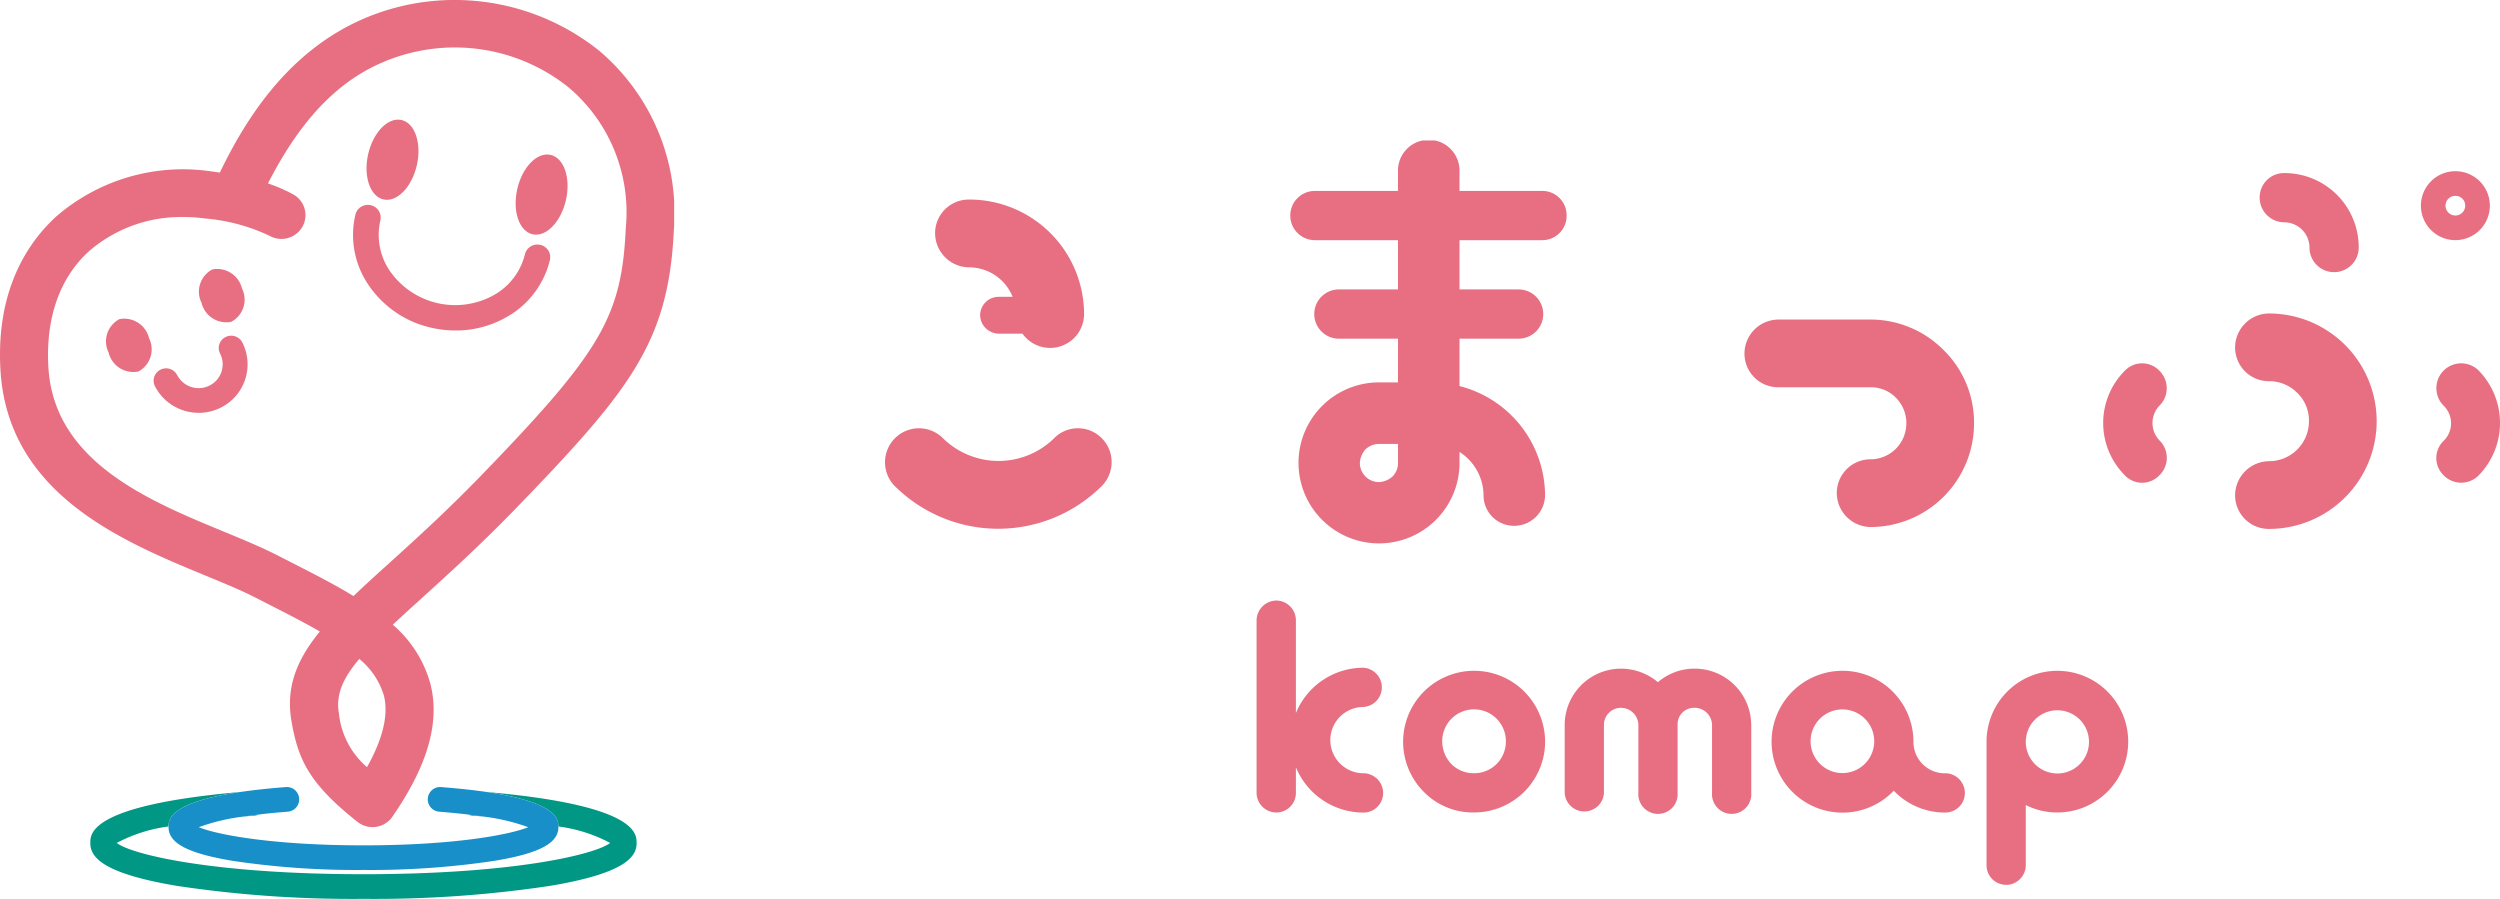 <svg xmlns="http://www.w3.org/2000/svg" xmlns:xlink="http://www.w3.org/1999/xlink" width="178" height="64" viewBox="0 0 178 64"><defs><clipPath id="a"><rect width="48" height="64" fill="none"/></clipPath><clipPath id="b"><rect width="115" height="53" fill="none"/></clipPath></defs><g transform="translate(-641 -33)"><g transform="translate(641 33)"><g clip-path="url(#a)"><path d="M26.523,58.89a1.722,1.722,0,0,1-1.069-.372c-3.433-2.721-4.224-4.41-4.7-7.166-.419-2.444.391-4.392,2.018-6.388-1.1-.64-2.318-1.259-3.557-1.89l-1.033-.528c-.982-.505-2.231-1.02-3.554-1.566C8.677,38.523.522,35.158.03,26.3c-.317-5.7,1.981-9.059,3.964-10.877A13.764,13.764,0,0,1,15.019,12.2q.325.043.632.088C17.859,7.717,21.594,2.025,28.78.394A16.473,16.473,0,0,1,42.667,3.616a15.16,15.16,0,0,1,5.312,12.762C47.605,24.33,44.925,27.735,36.728,36.2c-2.533,2.615-4.863,4.726-6.736,6.423-.746.676-1.421,1.291-2.025,1.857a8.491,8.491,0,0,1,2.676,4.206c.7,2.728-.189,5.825-2.709,9.469a1.712,1.712,0,0,1-1.159.718,1.731,1.731,0,0,1-.252.019M25.58,46.918c-1.2,1.421-1.674,2.565-1.45,3.868a5.82,5.82,0,0,0,2,3.835c1.142-2.035,1.544-3.747,1.2-5.107a5.363,5.363,0,0,0-1.748-2.6M13.064,15.453a10,10,0,0,0-6.748,2.453c-2.073,1.9-3.066,4.737-2.873,8.206.375,6.739,7.1,9.514,12.5,11.743,1.391.574,2.7,1.116,3.815,1.687l1.022.522c1.529.779,3.03,1.544,4.388,2.374.766-.732,1.609-1.5,2.513-2.313,1.931-1.749,4.12-3.732,6.576-6.268,8.562-8.842,10.007-11.315,10.3-17.636A11.635,11.635,0,0,0,40.475,6.215a12.961,12.961,0,0,0-10.93-2.521c-4.4,1-7.674,3.912-10.466,9.367a11.009,11.009,0,0,1,1.789.776,1.684,1.684,0,0,1,.668,2.3,1.719,1.719,0,0,1-2.324.662,13.32,13.32,0,0,0-4.644-1.247,11.513,11.513,0,0,0-1.5-.1" transform="translate(0 0)" fill="#e76f81"/><path d="M24.33,65.7a1.814,1.814,0,0,0-2.114-1.354,1.787,1.787,0,0,0-.766,2.375,1.814,1.814,0,0,0,2.115,1.354A1.787,1.787,0,0,0,24.33,65.7" transform="translate(-13.717 -41.622)" fill="#e76f81"/><path d="M42.914,55.665A1.814,1.814,0,0,0,40.8,54.311a1.787,1.787,0,0,0-.766,2.375,1.814,1.814,0,0,0,2.115,1.354,1.787,1.787,0,0,0,.766-2.375" transform="translate(-25.685 -35.126)" fill="#e76f81"/><path d="M33.936,73.311a3.493,3.493,0,0,1-3.115-1.89.874.874,0,0,1,.391-1.181.892.892,0,0,1,1.193.387,1.72,1.72,0,0,0,2.3.744,1.686,1.686,0,0,0,.752-2.275.875.875,0,0,1,.391-1.181.891.891,0,0,1,1.193.387,3.438,3.438,0,0,1-1.533,4.638,3.5,3.5,0,0,1-1.57.373" transform="translate(-19.787 -43.918)" fill="#e76f81"/><path d="M103.239,33.68c.351-1.562,1.412-2.658,2.371-2.447s1.452,1.649,1.1,3.211S105.3,37.1,104.34,36.891s-1.452-1.649-1.1-3.211" transform="translate(-66.413 -20.208)" fill="#e76f81"/><path d="M73.42,26.638c.351-1.562,1.412-2.658,2.371-2.447s1.452,1.649,1.1,3.211-1.412,2.658-2.371,2.447-1.452-1.649-1.1-3.211" transform="translate(-47.21 -15.648)" fill="#e76f81"/><path d="M77.906,50.334a7.694,7.694,0,0,1-1.748-.2,7.316,7.316,0,0,1-4.426-3,6.308,6.308,0,0,1-.961-5.046.911.911,0,0,1,1.1-.67.9.9,0,0,1,.677,1.085,4.539,4.539,0,0,0,.7,3.628,5.665,5.665,0,0,0,7.327,1.713,4.583,4.583,0,0,0,2.267-2.934.911.911,0,0,1,1.1-.67.9.9,0,0,1,.677,1.084,6.368,6.368,0,0,1-3.14,4.087,7.255,7.255,0,0,1-3.565.924" transform="translate(-45.466 -26.804)" fill="#e76f81"/><path d="M49.787,164.538a.835.835,0,0,1-.314.083l-.8.065c.34-.051.709-.1,1.111-.148" transform="translate(-31.347 -106.55)" fill="#009785"/><path d="M94.711,164.686l-.8-.065a.842.842,0,0,1-.314-.083c.4.047.771.1,1.111.148" transform="translate(-60.279 -106.55)" fill="#009785"/><path d="M56.964,163.632c0,.945-.7,2.147-6.176,3.062a84.3,84.3,0,0,1-13.273.923,84.3,84.3,0,0,1-13.273-.923c-5.473-.916-6.176-2.117-6.176-3.062,0-.673,0-2.682,10.662-3.623-4.954.738-5.09,1.922-5.094,2.454a10.776,10.776,0,0,0-3.685,1.173c1.06.829,6.918,2.226,17.565,2.226s16.5-1.4,17.565-2.226a10.783,10.783,0,0,0-3.686-1.173c0-.532-.139-1.716-5.093-2.454,10.662.941,10.662,2.95,10.662,3.623" transform="translate(-11.636 -103.618)" fill="#009785"/><path d="M61.47,161.814v.043c0,1.151-1.36,1.871-4.545,2.4a59.352,59.352,0,0,1-9.335.652,59.347,59.347,0,0,1-9.335-.652c-3.184-.532-4.545-1.253-4.545-2.4v-.043c0-.532.139-1.716,5.093-2.454.907-.134,1.978-.253,3.24-.351a.879.879,0,1,1,.139,1.752c-.753.058-1.426.123-2.033.2-.4.047-.771.1-1.111.148a14.265,14.265,0,0,0-3.177.756c1.335.547,5.327,1.292,11.729,1.292s10.4-.749,11.73-1.292a14.264,14.264,0,0,0-3.177-.756c-.34-.051-.71-.1-1.112-.148-.607-.073-1.279-.137-2.033-.2a.879.879,0,1,1,.139-1.752c1.261.1,2.333.217,3.24.351,4.954.739,5.09,1.922,5.093,2.454" transform="translate(-21.71 -102.968)" fill="#188fc9"/></g></g><g transform="translate(704 43)"><g transform="translate(0 0)" clip-path="url(#b)"><path d="M.69,28.832a2.418,2.418,0,0,1,3.419-3.419,5.647,5.647,0,0,0,7.931.044,2.381,2.381,0,0,1,3.419,0,2.409,2.409,0,0,1,0,3.375,10.447,10.447,0,0,1-14.768,0M8.1,15.376H9.1a3.355,3.355,0,0,0-3.111-2.1,2.441,2.441,0,0,1-2.41-2.454A2.394,2.394,0,0,1,5.992,8.45,8.173,8.173,0,0,1,14.187,16.6,2.418,2.418,0,0,1,9.8,18H8.1a1.348,1.348,0,0,1-1.315-1.314A1.318,1.318,0,0,1,8.1,15.376" transform="translate(0 -4.242)" fill="#e76f81"/><path d="M77.663,5.348A1.731,1.731,0,0,1,75.91,7.1H70.038v3.507h4.207a1.753,1.753,0,0,1,0,3.507H70.038v3.375a8.074,8.074,0,0,1,6.091,7.758,2.2,2.2,0,0,1-2.19,2.191,2.169,2.169,0,0,1-2.191-2.191,3.709,3.709,0,0,0-1.71-3.068v.789a5.732,5.732,0,1,1-5.74-5.742h1.359V14.114H61.449a1.753,1.753,0,0,1,0-3.507h4.207V7.1H59.74a1.753,1.753,0,0,1,0-3.506h5.916v-1.4a2.191,2.191,0,1,1,4.381,0v1.4H75.91a1.73,1.73,0,0,1,1.753,1.753M65.657,21.609H64.3a1.358,1.358,0,0,0-.963.394,1.577,1.577,0,0,0-.395.965A1.365,1.365,0,0,0,64.3,24.326a1.574,1.574,0,0,0,.964-.395,1.357,1.357,0,0,0,.395-.964Z" transform="translate(-29.12 0)" fill="#e76f81"/><path d="M134.477,32.979a2.559,2.559,0,0,0-.745-1.8,2.483,2.483,0,0,0-1.8-.745h-6.573a2.4,2.4,0,0,1-2.41-2.411,2.431,2.431,0,0,1,2.41-2.411h6.573a7.329,7.329,0,0,1,5.214,2.191,7.217,7.217,0,0,1,2.148,5.217,7.38,7.38,0,0,1-7.362,7.364,2.433,2.433,0,0,1-2.41-2.412,2.4,2.4,0,0,1,2.41-2.41,2.554,2.554,0,0,0,2.541-2.586" transform="translate(-61.743 -12.86)" fill="#e76f81"/><path d="M175.794,26.053a5.267,5.267,0,0,1,0-7.451,1.7,1.7,0,0,1,2.454,0,1.746,1.746,0,0,1,0,2.5,1.788,1.788,0,0,0,.044,2.5,1.733,1.733,0,0,1-.044,2.454,1.694,1.694,0,0,1-2.454,0M188.9,22.2a2.717,2.717,0,0,0-.832-2.017,2.814,2.814,0,0,0-2.016-.833,2.4,2.4,0,0,1-2.41-2.411,2.431,2.431,0,0,1,2.41-2.41,7.67,7.67,0,0,1,0,15.34,2.394,2.394,0,0,1-2.41-2.367,2.441,2.441,0,0,1,2.41-2.454A2.843,2.843,0,0,0,188.9,22.2M187.143,8.039a1.758,1.758,0,0,1-1.752-1.753,1.73,1.73,0,0,1,1.752-1.753,5.284,5.284,0,0,1,5.3,5.26,1.753,1.753,0,1,1-3.505,0,1.8,1.8,0,0,0-1.8-1.753M199.326,4.4a2.454,2.454,0,1,1-2.454,2.455A2.451,2.451,0,0,1,199.326,4.4m1.665,14.2a5.346,5.346,0,0,1,0,7.451,1.745,1.745,0,0,1-2.5,0,1.7,1.7,0,0,1,0-2.454,1.746,1.746,0,0,0,0-2.5,1.766,1.766,0,0,1,2.5-2.5M199.326,6.154a.692.692,0,0,0-.7.7.7.7,0,0,0,1.4,0,.692.692,0,0,0-.7-.7" transform="translate(-87.503 -2.21)" fill="#e76f81"/><path d="M53.167,79.48V67.188a1.432,1.432,0,0,1,1.4-1.4,1.41,1.41,0,0,1,1.4,1.4V73.8a5.2,5.2,0,0,1,4.811-3.228,1.4,1.4,0,0,1,0,2.794,2.359,2.359,0,1,0,0,4.719,1.411,1.411,0,0,1,1.4,1.4,1.391,1.391,0,0,1-1.4,1.4,5.2,5.2,0,0,1-4.811-3.229V79.48a1.391,1.391,0,0,1-1.4,1.4,1.411,1.411,0,0,1-1.4-1.4" transform="translate(-26.699 -33.03)" fill="#e76f81"/><path d="M84.228,80.888a5.054,5.054,0,0,1-5.058,5.029A4.895,4.895,0,0,1,75.6,84.458a5.054,5.054,0,1,1,8.627-3.57m-2.793,0a2.266,2.266,0,1,0-4.531,0,2.342,2.342,0,0,0,.652,1.583,2.225,2.225,0,0,0,1.614.652,2.252,2.252,0,0,0,2.266-2.235" transform="translate(-37.216 -38.069)" fill="#e76f81"/><path d="M110.518,79.521v4.842a1.4,1.4,0,1,1-2.793,0V79.521a1.239,1.239,0,0,0-1.242-1.211,1.167,1.167,0,0,0-1.21,1.211v4.842a1.4,1.4,0,1,1-2.793,0V79.521a1.239,1.239,0,0,0-1.242-1.211,1.211,1.211,0,0,0-1.21,1.211v4.874a1.4,1.4,0,0,1-2.794-.032V79.521a4.014,4.014,0,0,1,4-4,4.1,4.1,0,0,1,2.638.963,3.976,3.976,0,0,1,2.607-.963,4.02,4.02,0,0,1,4.034,4" transform="translate(-48.828 -37.913)" fill="#e76f81"/><path d="M139.165,83.122a1.411,1.411,0,0,1,1.4,1.4,1.391,1.391,0,0,1-1.4,1.4,5.03,5.03,0,0,1-3.662-1.553,5.05,5.05,0,1,1,1.4-3.476,2.233,2.233,0,0,0,2.266,2.235m-5.058-2.235a2.266,2.266,0,1,0-4.531,0,2.266,2.266,0,0,0,4.531,0" transform="translate(-63.666 -38.069)" fill="#e76f81"/><path d="M158.971,91.069a1.391,1.391,0,0,1-1.4-1.4V80.888a5.043,5.043,0,1,1,5.028,5.029,4.939,4.939,0,0,1-2.234-.528v4.284a1.411,1.411,0,0,1-1.4,1.4m1.4-10.182a2.25,2.25,0,0,0,4.5,0,2.25,2.25,0,1,0-4.5,0" transform="translate(-79.129 -38.069)" fill="#e76f81"/></g></g></g></svg>